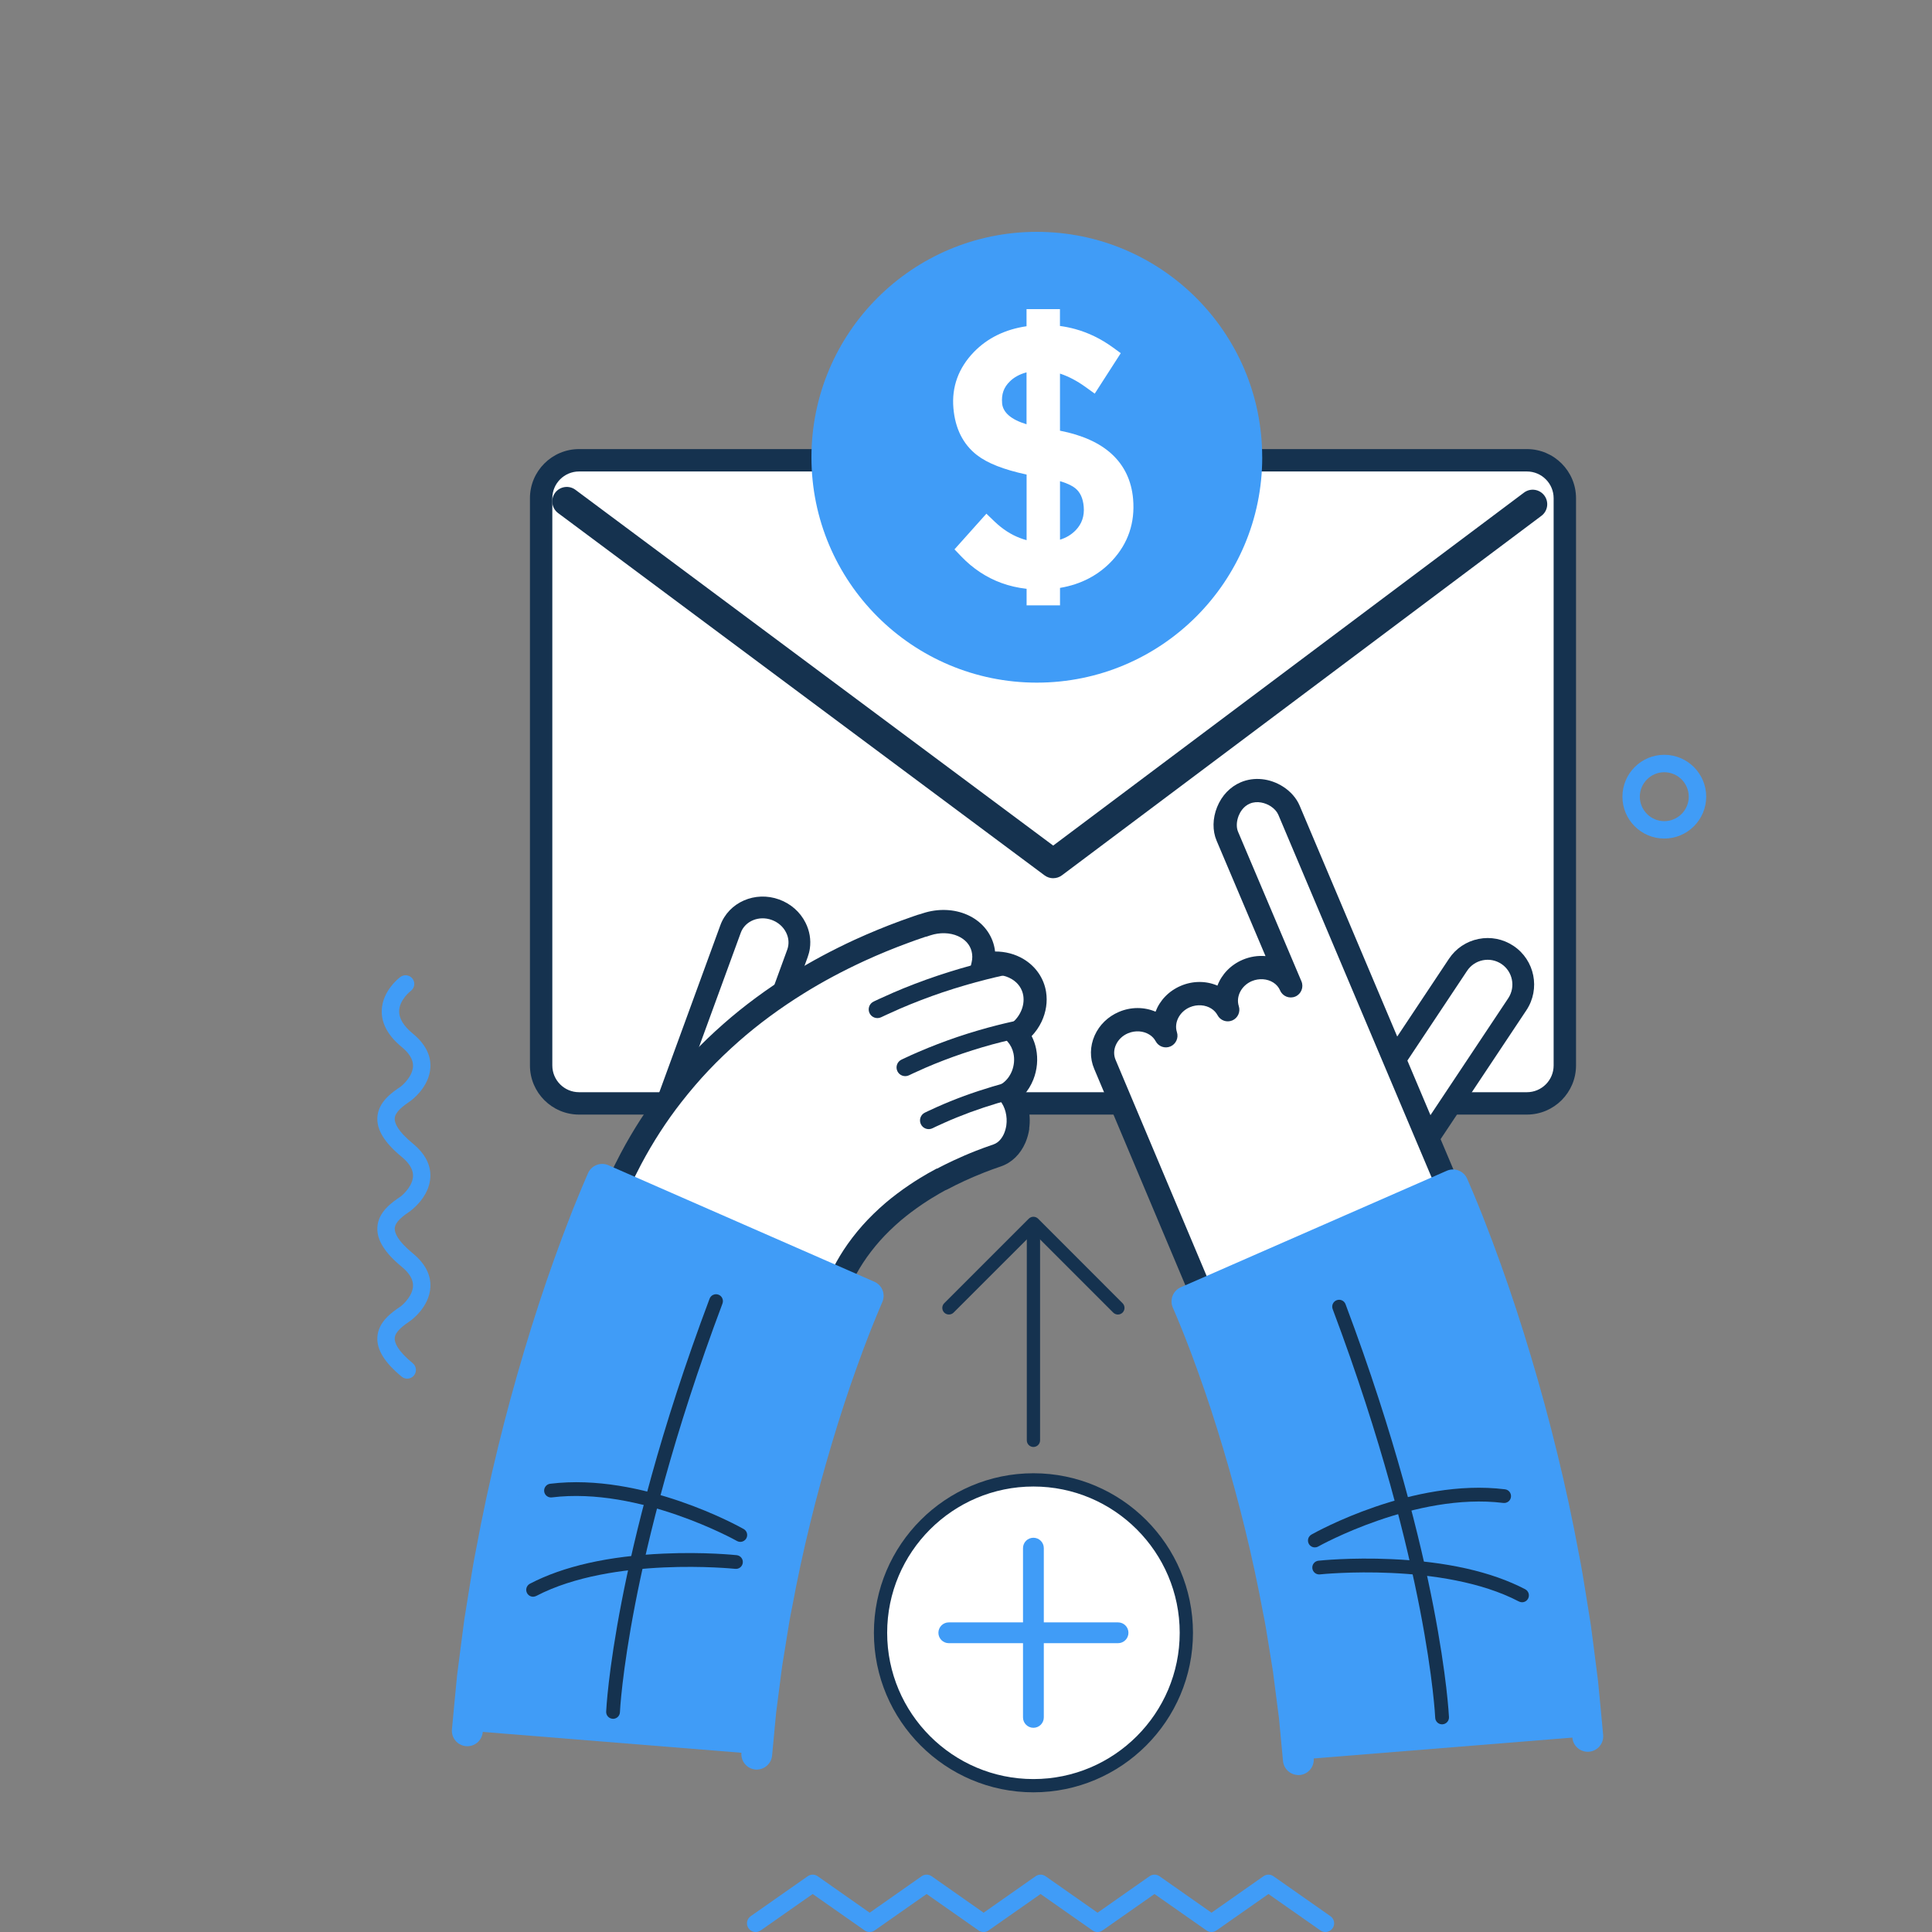 <svg width="150" height="150" viewBox="0 0 150 150" fill="none" xmlns="http://www.w3.org/2000/svg">
<rect x="0" y="0" width="150" height="150" fill="#808080" stroke="none"/>
<g clip-path="url(#clip0_146_238)">
<path d="M129.215 58.602C127.423 58.602 125.965 60.059 125.965 61.855C125.965 63.651 127.423 65.105 129.215 65.105C131.007 65.105 132.469 63.648 132.469 61.855C132.469 60.063 131.011 58.602 129.215 58.602ZM129.215 63.754C128.169 63.754 127.316 62.901 127.316 61.855C127.316 60.809 128.169 59.956 129.215 59.956C130.261 59.956 131.114 60.809 131.114 61.855C131.114 62.901 130.261 63.754 129.215 63.754Z" fill="#409CF7"/>
<path d="M44.96 35.734H118.551C120.176 35.734 121.495 37.054 121.495 38.679V82.721C121.495 84.346 120.176 85.666 118.551 85.666H44.96C43.335 85.666 42.016 84.346 42.016 82.721V38.679C42.016 37.054 43.335 35.734 44.96 35.734Z" fill="white"/>
<path d="M118.548 86.536H44.958C42.857 86.536 41.145 84.824 41.145 82.723V38.681C41.145 36.576 42.857 34.867 44.958 34.867H118.548C120.653 34.867 122.362 36.579 122.362 38.681V82.723C122.362 84.824 120.65 86.536 118.548 86.536ZM44.958 36.605C43.812 36.605 42.882 37.535 42.882 38.681V82.723C42.882 83.868 43.812 84.799 44.958 84.799H118.548C119.694 84.799 120.624 83.868 120.624 82.723V38.681C120.624 37.535 119.694 36.605 118.548 36.605H44.958Z" fill="#15324F"/>
<path d="M81.773 68.186C81.539 68.186 81.3 68.112 81.101 67.964L43.331 39.835C42.832 39.462 42.729 38.757 43.099 38.258C43.472 37.76 44.177 37.657 44.676 38.027L81.77 65.65L118.324 38.245C118.823 37.872 119.528 37.975 119.901 38.471C120.274 38.97 120.175 39.674 119.676 40.048L82.449 67.958C82.25 68.109 82.012 68.183 81.773 68.183V68.186Z" fill="#15324F"/>
<path d="M113.195 74.905C114.042 73.634 115.757 73.289 117.028 74.136C118.299 74.982 118.644 76.697 117.797 77.968L109.527 90.4L104.922 87.336L113.192 74.905H113.195Z" fill="white"/>
<path d="M109.151 91.153C109.528 91.343 109.994 91.227 110.236 90.866L118.506 78.438C119.61 76.781 119.159 74.535 117.502 73.434C116.697 72.9 115.735 72.71 114.792 72.9C113.846 73.09 113.032 73.637 112.498 74.438L104.227 86.87C103.97 87.259 104.073 87.783 104.462 88.041C104.849 88.298 105.376 88.195 105.634 87.806L113.904 75.375C114.187 74.947 114.622 74.657 115.124 74.554C115.626 74.454 116.137 74.554 116.565 74.837C117.447 75.423 117.685 76.62 117.1 77.502L108.829 89.933C108.572 90.322 108.678 90.847 109.064 91.104C109.093 91.124 109.122 91.14 109.151 91.156V91.153Z" fill="#15324F"/>
<path d="M87.225 79.38C88.48 78.846 89.929 79.3 90.517 80.404C90.135 79.219 90.778 77.887 92.03 77.356C93.285 76.822 94.736 77.276 95.322 78.383C94.939 77.198 95.583 75.863 96.835 75.335C98.154 74.775 99.689 75.3 100.21 76.532L95.283 64.906C94.817 63.811 95.361 62.112 96.68 61.552C97.999 60.992 99.596 61.781 100.062 62.878L113.51 94.695L94.563 103.48L85.781 82.627C85.259 81.398 85.903 79.947 87.222 79.387L87.225 79.38Z" fill="white"/>
<path d="M93.735 103.834L84.953 82.984C84.603 82.157 84.615 81.237 84.989 80.394C85.356 79.573 86.025 78.923 86.875 78.563C87.805 78.167 88.831 78.17 89.716 78.547C90.044 77.681 90.733 76.941 91.679 76.539C92.609 76.143 93.636 76.143 94.521 76.523C94.849 75.657 95.537 74.917 96.484 74.514C97.056 74.273 97.665 74.18 98.254 74.231L94.456 65.269C94.125 64.49 94.141 63.538 94.498 62.656C94.859 61.765 95.509 61.086 96.332 60.735C97.372 60.294 98.601 60.423 99.628 61.082C100.207 61.456 100.657 61.971 100.899 62.54L114.347 94.357C114.537 94.804 114.337 95.323 113.897 95.525L94.949 104.31C94.727 104.413 94.472 104.42 94.244 104.333C94.186 104.31 94.131 104.285 94.08 104.249C93.928 104.153 93.809 104.011 93.739 103.841L93.735 103.834ZM99.238 63.238C99.139 63.007 98.926 62.772 98.653 62.595C98.25 62.337 97.613 62.148 97.037 62.392C96.525 62.608 96.275 63.071 96.171 63.328C95.998 63.76 95.978 64.23 96.117 64.564L101.044 76.191C101.237 76.648 101.024 77.179 100.567 77.372C100.11 77.565 99.579 77.353 99.386 76.896C99.28 76.651 99.103 76.439 98.865 76.288C98.389 75.982 97.748 75.94 97.188 76.175C96.384 76.516 95.94 77.369 96.181 78.119C96.323 78.563 96.104 79.042 95.676 79.226C95.245 79.409 94.749 79.232 94.53 78.82C94.421 78.618 94.263 78.447 94.057 78.312C93.584 78.006 92.941 77.964 92.384 78.199C91.579 78.54 91.135 79.393 91.377 80.14C91.518 80.584 91.299 81.063 90.871 81.247C90.44 81.43 89.945 81.253 89.726 80.841C89.616 80.638 89.459 80.468 89.253 80.336C88.776 80.03 88.136 79.988 87.579 80.223C87.151 80.403 86.817 80.725 86.636 81.131C86.466 81.51 86.459 81.922 86.614 82.286L95.035 102.28L112.349 94.254L99.242 63.242L99.238 63.238Z" fill="#15324F"/>
<path d="M112.801 92C112.801 92 112.821 92.045 112.859 92.132C112.895 92.216 112.949 92.341 113.017 92.502C113.084 92.66 113.168 92.856 113.265 93.088C113.364 93.319 113.467 93.577 113.586 93.867C113.702 94.156 113.831 94.475 113.973 94.825C114.108 95.17 114.249 95.543 114.404 95.942C114.719 96.74 115.038 97.635 115.395 98.613C116.804 102.52 118.42 107.749 119.717 113.078C120.37 115.74 120.94 118.423 121.41 120.959C121.667 122.221 121.844 123.46 122.037 124.625C122.13 125.21 122.224 125.777 122.311 126.327C122.388 126.881 122.452 127.415 122.52 127.93C122.652 128.956 122.771 129.899 122.877 130.736C122.967 131.576 123.028 132.309 123.086 132.911C123.199 134.118 123.263 134.81 123.263 134.81L100.791 136.622C100.791 136.622 100.737 136.052 100.643 135.054C100.595 134.556 100.547 133.951 100.473 133.255C100.383 132.56 100.283 131.775 100.17 130.922C100.116 130.494 100.061 130.05 99.997 129.587C99.922 129.127 99.845 128.65 99.765 128.161C99.601 127.183 99.459 126.147 99.237 125.085C98.841 122.951 98.362 120.683 97.808 118.427C96.711 113.915 95.334 109.461 94.165 106.224C93.869 105.419 93.606 104.673 93.351 104.039C93.229 103.717 93.113 103.418 93.004 103.141C92.894 102.871 92.795 102.623 92.704 102.398C92.614 102.172 92.534 101.973 92.463 101.809C92.392 101.645 92.334 101.5 92.286 101.387C92.238 101.271 92.199 101.184 92.18 101.136C92.157 101.085 92.144 101.056 92.144 101.056L112.795 92.01L112.801 92Z" fill="#409CF7"/>
<path d="M100.732 137.817C100.79 137.82 100.851 137.817 100.912 137.813C101.572 137.752 102.058 137.167 101.997 136.507L101.849 134.94C101.829 134.756 101.813 134.56 101.794 134.354C101.762 133.99 101.723 133.575 101.675 133.128C101.675 133.118 101.675 133.109 101.675 133.099L101.372 130.763C101.353 130.605 101.334 130.447 101.311 130.29C101.276 130.006 101.237 129.713 101.196 129.417C101.196 129.408 101.196 129.401 101.192 129.392L100.961 127.966C100.912 127.683 100.87 127.403 100.825 127.117C100.71 126.386 100.591 125.633 100.43 124.848C100.011 122.595 99.529 120.336 98.988 118.135C97.981 113.993 96.639 109.501 95.306 105.81C95.213 105.562 95.129 105.327 95.046 105.095C94.85 104.558 94.666 104.049 94.483 103.593L94.138 102.698C94.138 102.698 94.135 102.685 94.132 102.679L93.833 101.935C93.794 101.839 93.758 101.752 93.723 101.668L112.179 93.584C112.272 93.803 112.369 94.045 112.478 94.315L112.861 95.264L113.289 96.371C113.521 96.963 113.759 97.61 114.01 98.299C114.097 98.534 114.184 98.775 114.274 99.023C115.828 103.335 117.392 108.564 118.557 113.359C119.188 115.924 119.751 118.553 120.237 121.176C120.237 121.182 120.237 121.192 120.24 121.199C120.427 122.106 120.568 123.013 120.71 123.889C120.761 124.204 120.81 124.513 120.861 124.819L121.131 126.505C121.18 126.862 121.225 127.213 121.27 127.554C121.292 127.734 121.315 127.911 121.337 128.085L121.695 130.872C121.752 131.422 121.801 131.934 121.843 132.388C121.862 132.613 121.884 132.829 121.9 133.025L122.077 134.917C122.139 135.577 122.724 136.063 123.384 136.002C124.044 135.94 124.53 135.355 124.468 134.695L124.291 132.796C124.272 132.597 124.253 132.388 124.23 132.162C124.188 131.699 124.14 131.174 124.079 130.602C124.079 130.592 124.079 130.586 124.079 130.576L123.722 127.773C123.699 127.596 123.677 127.422 123.654 127.245C123.609 126.891 123.561 126.528 123.509 126.154C123.509 126.148 123.509 126.138 123.506 126.132L123.233 124.429C123.181 124.124 123.133 123.818 123.085 123.506C122.94 122.608 122.792 121.678 122.599 120.722C122.106 118.058 121.534 115.387 120.893 112.783C119.709 107.911 118.119 102.595 116.536 98.199C116.443 97.948 116.356 97.71 116.272 97.475C116.015 96.773 115.773 96.107 115.532 95.496L115.104 94.386C115.104 94.386 115.101 94.373 115.098 94.37L114.711 93.414C114.592 93.121 114.486 92.857 114.38 92.612L113.91 91.515C113.643 90.907 112.935 90.633 112.33 90.897L91.677 99.943C91.384 100.072 91.155 100.31 91.039 100.606C90.924 100.902 90.93 101.234 91.059 101.527L91.094 101.607C91.094 101.607 91.097 101.613 91.1 101.62C91.12 101.662 91.152 101.739 91.194 101.842L91.374 102.267C91.442 102.421 91.516 102.608 91.609 102.836L91.908 103.573L92.253 104.461C92.253 104.461 92.253 104.468 92.256 104.471C92.426 104.899 92.606 105.391 92.796 105.916C92.88 106.148 92.967 106.386 93.057 106.63C94.357 110.235 95.67 114.637 96.661 118.701C97.192 120.864 97.668 123.081 98.077 125.292C98.077 125.302 98.08 125.308 98.084 125.318C98.235 126.051 98.351 126.782 98.463 127.487C98.508 127.779 98.557 128.066 98.602 128.349L98.83 129.755C98.869 130.038 98.904 130.312 98.936 130.582C98.956 130.746 98.978 130.907 98.998 131.065L99.297 133.382C99.342 133.81 99.377 134.209 99.409 134.56C99.429 134.772 99.448 134.972 99.464 135.158L99.612 136.722C99.667 137.321 100.156 137.778 100.739 137.81L100.732 137.817Z" fill="#409CF7"/>
<path d="M111.934 133.875C111.954 133.875 111.97 133.875 111.989 133.875C112.282 133.862 112.51 133.611 112.498 133.319C112.491 133.193 112.349 130.21 111.291 124.742C110.316 119.713 108.34 111.558 104.468 101.26C104.365 100.983 104.057 100.845 103.78 100.948C103.503 101.051 103.365 101.36 103.468 101.637C107.313 111.864 109.273 119.957 110.242 124.948C111.288 130.339 111.429 133.338 111.429 133.367C111.442 133.644 111.661 133.862 111.931 133.875H111.934Z" fill="#15324F"/>
<path d="M118.141 124.397C118.344 124.41 118.543 124.304 118.643 124.111C118.778 123.85 118.678 123.529 118.418 123.39C115.805 122.026 112.307 121.237 108.02 121.051C104.844 120.909 102.463 121.163 102.363 121.173C102.07 121.205 101.858 121.469 101.89 121.762C101.922 122.055 102.186 122.267 102.479 122.235C102.572 122.225 112.011 121.25 117.922 124.336C117.993 124.372 118.067 124.391 118.141 124.397Z" fill="#15324F"/>
<path d="M102.054 120.137C102.154 120.144 102.254 120.121 102.347 120.07C102.421 120.028 109.913 115.848 116.716 116.688C117.009 116.723 117.276 116.517 117.311 116.224C117.346 115.931 117.141 115.664 116.848 115.629C109.684 114.747 102.141 118.963 101.823 119.143C101.565 119.288 101.475 119.613 101.62 119.87C101.713 120.034 101.881 120.131 102.054 120.141V120.137Z" fill="#15324F"/>
<path d="M56.719 72.128L51.898 85.319L57.092 87.218L61.913 74.024C62.405 72.675 61.643 71.156 60.208 70.632C58.772 70.107 57.211 70.777 56.716 72.128H56.719Z" fill="white"/>
<path d="M62.878 73.635C62.846 73.864 62.788 74.089 62.708 74.311L57.887 87.505C57.726 87.943 57.243 88.168 56.803 88.011C56.365 87.85 56.14 87.367 56.301 86.926L61.121 73.732C61.279 73.301 61.247 72.825 61.031 72.397C60.806 71.949 60.413 71.605 59.921 71.425C58.927 71.061 57.845 71.508 57.514 72.416L52.693 85.607C52.532 86.044 52.046 86.27 51.609 86.112C51.171 85.951 50.946 85.468 51.107 85.027L55.927 71.837C56.581 70.051 58.63 69.156 60.5 69.838C61.398 70.166 62.122 70.804 62.54 71.637C62.859 72.271 62.975 72.963 62.878 73.635Z" fill="#15324F"/>
<path d="M47.235 96.734C47.007 96.666 46.823 96.476 46.733 96.193C46.643 95.913 46.643 95.565 46.755 95.234C46.755 95.234 46.801 95.099 46.888 94.848C46.929 94.722 46.984 94.565 47.048 94.384C47.113 94.201 47.193 93.992 47.283 93.76C47.637 92.827 48.184 91.495 48.998 89.963C49.809 88.434 50.878 86.7 52.207 85.004C52.87 84.154 53.587 83.308 54.36 82.497C55.129 81.686 55.943 80.904 56.783 80.164C58.463 78.683 60.249 77.403 61.964 76.341C63.679 75.276 65.327 74.436 66.752 73.779C68.178 73.126 69.382 72.659 70.225 72.347C70.646 72.193 70.981 72.074 71.21 72C71.438 71.922 71.557 71.88 71.557 71.88C71.615 71.861 71.673 71.845 71.734 71.832L71.956 71.758C72.951 71.433 73.961 71.498 74.756 71.852C75.551 72.206 76.127 72.846 76.323 73.654C76.426 74.075 76.419 74.5 76.323 74.909L76.41 74.886C77.324 74.658 78.267 74.787 79.02 75.24C79.757 75.678 80.217 76.37 80.342 77.155C80.442 77.782 80.326 78.397 80.069 78.934C79.811 79.475 79.415 79.942 78.917 80.28C79.239 80.647 79.464 81.1 79.57 81.606C79.705 82.265 79.628 82.918 79.403 83.482C79.177 84.048 78.804 84.531 78.328 84.859C78.614 85.207 78.827 85.628 78.949 86.101C79.155 86.909 79.065 87.71 78.788 88.354C78.508 89.001 78.038 89.493 77.42 89.705C77.42 89.705 77.14 89.799 76.725 89.95C76.31 90.101 75.763 90.314 75.232 90.542C74.698 90.77 74.183 91.015 73.8 91.205C73.61 91.302 73.456 91.382 73.343 91.437C73.234 91.495 73.172 91.53 73.172 91.53C73.134 91.549 73.092 91.565 73.05 91.578C73.05 91.578 72.999 91.604 72.905 91.656C72.812 91.707 72.677 91.784 72.503 91.881C72.162 92.08 71.676 92.367 71.132 92.737C70.585 93.104 69.977 93.551 69.378 94.056C68.783 94.565 68.191 95.131 67.663 95.726C67.135 96.322 66.662 96.943 66.263 97.551C65.868 98.159 65.546 98.754 65.295 99.279C65.044 99.807 64.867 100.267 64.744 100.592C64.68 100.753 64.645 100.885 64.612 100.975C64.58 101.062 64.564 101.11 64.564 101.11C64.461 101.429 63.998 101.583 63.515 101.448L47.238 96.74L47.235 96.734Z" fill="white"/>
<path d="M79.917 87.625C79.862 88.005 79.759 88.371 79.614 88.713C79.222 89.62 78.546 90.273 77.709 90.56C77.693 90.566 77.423 90.656 77.03 90.798C76.75 90.901 76.187 91.113 75.582 91.374C75.131 91.567 74.626 91.799 74.195 92.014L73.596 92.323C73.532 92.359 73.465 92.388 73.397 92.41L72.943 92.664C72.602 92.864 72.142 93.137 71.627 93.485C71.032 93.887 70.469 94.309 69.95 94.746C69.339 95.271 68.792 95.802 68.328 96.323C67.833 96.883 67.389 97.463 67.009 98.042C66.674 98.557 66.369 99.104 66.098 99.667C65.873 100.14 65.712 100.555 65.577 100.909L65.57 100.922C65.542 100.999 65.516 101.07 65.493 101.141C65.477 101.192 65.461 101.237 65.448 101.276L65.406 101.398C65.146 102.18 64.206 102.579 63.26 102.312L46.977 97.604C46.455 97.453 46.05 97.041 45.866 96.475C45.715 95.995 45.725 95.442 45.895 94.946L46.188 94.093C46.236 93.955 46.294 93.804 46.355 93.643L46.429 93.443C46.951 92.072 47.527 90.795 48.193 89.54C49.158 87.718 50.269 86.006 51.488 84.445C52.219 83.512 52.962 82.647 53.696 81.874C54.478 81.047 55.315 80.243 56.177 79.487C57.764 78.09 59.546 76.774 61.477 75.576C62.996 74.634 64.592 73.778 66.362 72.96C67.546 72.42 68.737 71.93 69.902 71.502C70.337 71.345 70.671 71.226 70.906 71.145L71.254 71.026C71.331 71 71.405 70.978 71.482 70.962L71.659 70.904C72.818 70.524 74.076 70.569 75.106 71.029C76.168 71.499 76.924 72.381 77.181 73.44C77.217 73.585 77.242 73.729 77.258 73.874C78.044 73.871 78.816 74.07 79.469 74.463C80.412 75.026 81.053 75.956 81.217 77.012C81.339 77.778 81.217 78.582 80.869 79.319C80.673 79.734 80.409 80.114 80.097 80.442C80.255 80.748 80.37 81.076 80.441 81.421C80.605 82.215 80.531 83.052 80.229 83.815C80.049 84.269 79.798 84.674 79.489 85.018C79.624 85.285 79.73 85.572 79.807 85.874C79.955 86.45 79.987 87.039 79.904 87.622L79.917 87.625ZM72.782 90.721L72.93 90.64L73.384 90.409C73.661 90.27 74.214 90.003 74.871 89.72C75.511 89.443 76.11 89.218 76.409 89.108C76.821 88.957 77.098 88.864 77.13 88.854C77.571 88.703 77.825 88.307 77.957 88.001C78.04 87.805 78.098 87.596 78.131 87.374C78.179 87.026 78.16 86.676 78.073 86.328C77.986 85.99 77.838 85.688 77.629 85.437L77.004 84.677L77.815 84.121C78.144 83.895 78.401 83.561 78.565 83.155C78.736 82.724 78.781 82.244 78.687 81.794C78.617 81.45 78.459 81.134 78.237 80.88L77.567 80.114L78.407 79.541C78.768 79.297 79.061 78.956 79.251 78.553C79.444 78.148 79.511 77.71 79.447 77.301C79.363 76.767 79.045 76.31 78.552 76.017C78.002 75.689 77.3 75.596 76.621 75.766L75.109 76.146L75.437 74.714C75.505 74.424 75.505 74.141 75.437 73.871C75.312 73.35 74.935 72.928 74.378 72.68C73.751 72.4 72.966 72.378 72.225 72.622L71.955 72.713L71.904 72.722C71.878 72.728 71.852 72.735 71.83 72.741L71.489 72.857C71.263 72.934 70.938 73.047 70.523 73.202C69.4 73.614 68.254 74.083 67.115 74.605C65.416 75.39 63.884 76.21 62.43 77.112C60.583 78.257 58.88 79.512 57.368 80.844C56.544 81.569 55.749 82.331 55.002 83.12C54.307 83.853 53.603 84.674 52.907 85.562C51.752 87.039 50.7 88.661 49.783 90.389C49.152 91.577 48.605 92.787 48.113 94.084L48.035 94.286C47.981 94.431 47.929 94.566 47.884 94.689L47.594 95.532C47.553 95.657 47.543 95.799 47.569 95.902L63.749 100.581C63.749 100.581 63.765 100.584 63.775 100.587C63.775 100.587 63.775 100.584 63.775 100.581C63.801 100.5 63.836 100.391 63.884 100.269C63.99 99.989 64.187 99.474 64.463 98.895C64.769 98.261 65.114 97.643 65.49 97.064C65.918 96.41 66.414 95.76 66.97 95.133C67.489 94.55 68.094 93.958 68.773 93.376C69.345 92.893 69.96 92.43 70.61 91.992C71.173 91.612 71.666 91.319 72.032 91.107L72.705 90.737L72.769 90.721H72.782Z" fill="#15324F"/>
<path d="M78.679 75.113C78.64 75.383 78.438 75.618 78.154 75.679L77.713 75.776C77.459 75.834 77.06 75.924 76.584 76.046C75.535 76.307 74.302 76.67 73.195 77.04C72.105 77.407 70.898 77.871 69.887 78.308C69.472 78.489 69.096 78.659 68.819 78.788L68.407 78.981C68.069 79.138 67.667 78.994 67.509 78.656C67.351 78.318 67.496 77.916 67.834 77.758L68.243 77.565C68.532 77.43 68.925 77.253 69.35 77.069C70.392 76.616 71.638 76.139 72.764 75.763C73.903 75.38 75.178 75.003 76.256 74.736C76.748 74.611 77.157 74.517 77.424 74.456L77.868 74.36C78.232 74.279 78.592 74.511 78.672 74.875C78.689 74.955 78.692 75.035 78.682 75.113H78.679Z" fill="#15324F"/>
<path d="M79.657 80.013C79.618 80.283 79.415 80.515 79.132 80.579L78.714 80.672C78.472 80.727 78.141 80.804 77.752 80.904C76.818 81.136 75.731 81.457 74.762 81.786C73.806 82.108 72.748 82.513 71.859 82.899C71.476 83.067 71.155 83.211 70.929 83.317L70.569 83.488C70.231 83.646 69.829 83.501 69.671 83.163C69.513 82.825 69.658 82.423 69.999 82.265L70.357 82.098C70.591 81.985 70.929 81.834 71.328 81.663C72.249 81.264 73.346 80.843 74.337 80.508C75.338 80.17 76.464 79.839 77.427 79.597C77.829 79.494 78.167 79.417 78.418 79.359L78.849 79.266C79.213 79.186 79.573 79.417 79.653 79.781C79.67 79.861 79.673 79.942 79.663 80.022L79.657 80.013Z" fill="#15324F"/>
<path d="M78.898 84.821C78.859 85.082 78.672 85.307 78.402 85.381C78.399 85.381 78.006 85.487 77.433 85.655C76.758 85.857 75.989 86.112 75.332 86.353C74.663 86.601 73.919 86.9 73.298 87.18C72.761 87.418 72.407 87.592 72.404 87.595C72.069 87.762 71.663 87.624 71.499 87.289C71.335 86.955 71.47 86.549 71.805 86.385C71.821 86.379 72.185 86.198 72.748 85.947C73.395 85.658 74.167 85.342 74.865 85.088C75.548 84.837 76.346 84.573 77.051 84.364C77.646 84.187 78.045 84.084 78.061 84.078C78.421 83.981 78.791 84.197 78.885 84.56C78.907 84.65 78.914 84.741 78.901 84.828L78.898 84.821Z" fill="#15324F"/>
<path d="M46.755 91.562C46.755 91.562 46.736 91.608 46.697 91.695C46.662 91.778 46.607 91.904 46.539 92.064C46.472 92.222 46.388 92.418 46.291 92.65C46.192 92.882 46.089 93.139 45.97 93.429C45.854 93.719 45.725 94.037 45.584 94.385C45.448 94.729 45.303 95.102 45.152 95.501C44.837 96.299 44.518 97.194 44.161 98.172C42.752 102.079 41.136 107.308 39.839 112.638C39.186 115.299 38.616 117.983 38.147 120.519C37.889 121.78 37.712 123.019 37.519 124.184C37.426 124.77 37.336 125.336 37.245 125.886C37.168 126.44 37.104 126.974 37.036 127.489C36.904 128.515 36.785 129.458 36.679 130.295C36.589 131.135 36.528 131.869 36.47 132.47C36.357 133.677 36.293 134.369 36.293 134.369L58.765 136.181C58.765 136.181 58.819 135.611 58.913 134.614C58.961 134.115 59.009 133.51 59.083 132.815C59.173 132.12 59.273 131.334 59.386 130.482C59.441 130.054 59.495 129.61 59.559 129.146C59.633 128.686 59.711 128.21 59.791 127.721C59.955 126.742 60.097 125.706 60.319 124.644C60.715 122.514 61.194 120.242 61.748 117.986C62.845 113.474 64.222 109.02 65.391 105.783C65.687 104.979 65.951 104.232 66.205 103.595C66.327 103.273 66.443 102.974 66.552 102.697C66.662 102.427 66.761 102.179 66.852 101.954C66.942 101.728 67.022 101.529 67.093 101.365C67.164 101.201 67.222 101.056 67.27 100.943C67.318 100.827 67.357 100.74 67.376 100.692C67.399 100.641 67.412 100.612 67.412 100.612L46.758 91.566L46.755 91.562Z" fill="#409CF7"/>
<path d="M58.829 137.39C58.768 137.39 58.71 137.39 58.649 137.386C57.989 137.325 57.503 136.74 57.564 136.08L57.712 134.513C57.731 134.329 57.748 134.133 57.767 133.927C57.799 133.563 57.838 133.148 57.886 132.701C57.886 132.691 57.886 132.682 57.889 132.672L58.192 130.336C58.211 130.178 58.23 130.02 58.253 129.863C58.288 129.579 58.327 129.287 58.365 128.99C58.365 128.981 58.365 128.974 58.369 128.965L58.6 127.539C58.649 127.256 58.694 126.976 58.735 126.69C58.851 125.959 58.97 125.206 59.135 124.421C59.553 122.168 60.035 119.909 60.576 117.708C61.583 113.566 62.925 109.074 64.254 105.383C64.348 105.135 64.431 104.9 64.515 104.668C64.711 104.131 64.895 103.623 65.078 103.166L65.423 102.271C65.423 102.271 65.429 102.258 65.429 102.252L65.728 101.508C65.767 101.412 65.802 101.325 65.838 101.241L47.382 93.157C47.289 93.376 47.192 93.618 47.083 93.888L46.7 94.837L46.272 95.944C46.04 96.536 45.802 97.186 45.551 97.872C45.464 98.107 45.377 98.348 45.287 98.596C43.733 102.908 42.172 108.134 41.004 112.929C40.377 115.494 39.81 118.123 39.324 120.746C39.324 120.752 39.324 120.759 39.321 120.768C39.134 121.676 38.993 122.583 38.851 123.459C38.8 123.774 38.751 124.083 38.7 124.389L38.43 126.075C38.378 126.432 38.336 126.783 38.291 127.124C38.269 127.304 38.246 127.481 38.224 127.655L37.866 130.442C37.809 130.992 37.76 131.504 37.718 131.958C37.699 132.183 37.676 132.398 37.657 132.595L37.48 134.487C37.419 135.147 36.833 135.633 36.174 135.571C35.514 135.51 35.028 134.925 35.089 134.265L35.266 132.366C35.285 132.167 35.305 131.958 35.327 131.735C35.369 131.272 35.417 130.748 35.478 130.175C35.478 130.165 35.478 130.159 35.478 130.149L35.839 127.346C35.861 127.169 35.884 126.995 35.907 126.818C35.952 126.464 36 126.101 36.051 125.727C36.051 125.721 36.051 125.711 36.055 125.705L36.328 124.002C36.38 123.697 36.428 123.391 36.476 123.079C36.621 122.181 36.766 121.251 36.962 120.295C37.455 117.631 38.027 114.96 38.668 112.356C39.852 107.484 41.442 102.168 43.025 97.769C43.118 97.518 43.205 97.28 43.289 97.045C43.546 96.34 43.788 95.677 44.029 95.066L44.457 93.956C44.457 93.956 44.46 93.943 44.463 93.939L44.853 92.984C44.972 92.691 45.078 92.427 45.184 92.182L45.654 91.085C45.921 90.48 46.629 90.203 47.234 90.467L67.884 99.513C68.177 99.642 68.406 99.88 68.522 100.176C68.638 100.472 68.631 100.804 68.502 101.096L68.467 101.177C68.467 101.177 68.464 101.183 68.46 101.19C68.441 101.232 68.409 101.309 68.367 101.412L68.187 101.837C68.119 101.991 68.045 102.178 67.952 102.406L67.653 103.143L67.308 104.031C67.308 104.031 67.308 104.038 67.305 104.044C67.135 104.472 66.954 104.964 66.765 105.489C66.681 105.721 66.594 105.959 66.504 106.203C65.204 109.808 63.891 114.21 62.9 118.274C62.369 120.437 61.892 122.654 61.484 124.865C61.484 124.875 61.48 124.881 61.477 124.891C61.326 125.621 61.21 126.352 61.097 127.06C61.053 127.352 61.007 127.639 60.959 127.922L60.731 129.328C60.692 129.612 60.657 129.885 60.621 130.155C60.602 130.32 60.579 130.48 60.56 130.638L60.261 132.955C60.216 133.383 60.18 133.782 60.148 134.136C60.129 134.349 60.109 134.548 60.093 134.735L59.945 136.299C59.891 136.897 59.402 137.354 58.819 137.386L58.829 137.39Z" fill="#409CF7"/>
<path d="M47.626 133.446C47.607 133.446 47.591 133.446 47.572 133.446C47.275 133.433 47.05 133.182 47.063 132.889C47.069 132.763 47.208 129.78 48.27 124.313C49.245 119.283 51.221 111.128 55.092 100.831C55.195 100.554 55.504 100.415 55.781 100.518C56.057 100.621 56.196 100.93 56.093 101.207C52.247 111.434 50.288 119.527 49.319 124.519C48.273 129.909 48.131 132.908 48.131 132.937C48.119 133.214 47.9 133.433 47.629 133.446H47.626Z" fill="#15324F"/>
<path d="M41.419 123.968C41.216 123.981 41.017 123.874 40.917 123.681C40.779 123.421 40.882 123.099 41.142 122.96C43.755 121.596 47.254 120.808 51.54 120.621C54.716 120.479 57.097 120.734 57.197 120.743C57.49 120.775 57.703 121.039 57.67 121.332C57.638 121.625 57.377 121.837 57.081 121.805C56.988 121.796 47.55 120.82 41.638 123.907C41.567 123.942 41.493 123.961 41.422 123.968H41.419Z" fill="#15324F"/>
<path d="M57.507 119.708C57.407 119.714 57.307 119.692 57.214 119.64C57.14 119.598 49.652 115.418 42.845 116.258C42.553 116.293 42.285 116.087 42.25 115.795C42.215 115.502 42.424 115.235 42.713 115.199C49.877 114.317 57.42 118.533 57.739 118.713C57.996 118.858 58.086 119.183 57.941 119.441C57.848 119.605 57.681 119.701 57.507 119.711V119.708Z" fill="#15324F"/>
<path d="M31.862 94.016C31.862 94.016 33.336 92.976 33.413 91.393C33.458 90.44 32.998 89.562 32.045 88.777C30.858 87.802 30.63 87.184 30.646 86.839C30.668 86.331 31.289 85.874 31.865 85.481C31.881 85.472 33.339 84.442 33.416 82.862C33.461 81.909 33.001 81.031 32.049 80.246C31.334 79.66 30.98 79.071 30.99 78.501C31.006 77.62 31.875 76.947 31.894 76.934C32.19 76.712 32.255 76.29 32.033 75.991C31.811 75.692 31.386 75.631 31.087 75.85C31.029 75.891 29.677 76.912 29.638 78.46C29.613 79.47 30.134 80.422 31.189 81.288C31.788 81.781 32.081 82.279 32.068 82.775C32.045 83.512 31.35 84.184 31.103 84.368C30.446 84.812 29.355 85.552 29.297 86.775C29.252 87.74 29.87 88.735 31.189 89.819C31.788 90.312 32.081 90.81 32.068 91.306C32.045 92.043 31.35 92.716 31.103 92.899C30.446 93.343 29.355 94.083 29.297 95.306C29.252 96.271 29.87 97.266 31.189 98.35C31.788 98.843 32.081 99.341 32.068 99.837C32.045 100.574 31.35 101.247 31.103 101.43C30.446 101.874 29.355 102.614 29.297 103.84C29.252 104.806 29.87 105.8 31.189 106.885C31.315 106.988 31.466 107.039 31.617 107.039C31.814 107.039 32.007 106.955 32.139 106.791C32.377 106.502 32.335 106.077 32.045 105.839C30.858 104.864 30.63 104.246 30.646 103.901C30.668 103.393 31.289 102.936 31.865 102.543C31.881 102.534 33.339 101.507 33.416 99.924C33.461 98.971 33.001 98.09 32.049 97.308C30.861 96.333 30.633 95.715 30.649 95.37C30.671 94.862 31.292 94.405 31.868 94.016H31.862Z" fill="#409CF7"/>
<path d="M58.285 148.772L62.71 145.67C62.942 145.506 63.254 145.506 63.485 145.67L67.521 148.502L71.556 145.67C71.788 145.506 72.1 145.506 72.332 145.67L76.367 148.502L80.403 145.67C80.638 145.506 80.947 145.506 81.178 145.67L85.214 148.502L89.249 145.67C89.481 145.506 89.793 145.506 90.025 145.67L94.06 148.502L98.096 145.67C98.327 145.506 98.639 145.506 98.871 145.67L103.296 148.772C103.602 148.988 103.676 149.409 103.46 149.712C103.328 149.898 103.119 150.001 102.907 150.001C102.771 150.001 102.636 149.963 102.517 149.879L98.482 147.051L94.446 149.879C94.215 150.043 93.903 150.043 93.671 149.879L89.635 147.051L85.6 149.879C85.368 150.043 85.056 150.043 84.824 149.879L80.789 147.051L76.753 149.879C76.522 150.043 76.21 150.043 75.978 149.879L71.942 147.051L67.907 149.879C67.675 150.043 67.363 150.043 67.132 149.879L63.096 147.051L59.061 149.879C58.755 150.095 58.333 150.021 58.118 149.715C57.902 149.409 57.976 148.988 58.282 148.775L58.285 148.772Z" fill="#409CF7"/>
<path d="M80.235 114.898C73.689 114.898 68.363 120.224 68.363 126.77C68.363 133.315 73.689 138.641 80.235 138.641C86.78 138.641 92.106 133.315 92.106 126.77C92.106 120.224 86.78 114.898 80.235 114.898Z" fill="white"/>
<path d="M80.236 139.155C73.407 139.155 67.85 133.598 67.85 126.769C67.85 119.94 73.407 114.383 80.236 114.383C87.065 114.383 92.622 119.94 92.622 126.769C92.622 133.598 87.065 139.155 80.236 139.155ZM80.236 115.413C73.974 115.413 68.879 120.507 68.879 126.769C68.879 133.031 73.974 138.126 80.236 138.126C86.498 138.126 91.592 133.031 91.592 126.769C91.592 120.507 86.498 115.413 80.236 115.413Z" fill="#15324F"/>
<path d="M81.041 133.338V120.198C81.041 119.751 80.681 119.391 80.234 119.391C79.786 119.391 79.426 119.751 79.426 120.198V133.338C79.426 133.785 79.786 134.145 80.234 134.145C80.681 134.145 81.041 133.785 81.041 133.338Z" fill="#409CF7"/>
<path d="M86.804 125.961H73.665C73.218 125.961 72.857 126.325 72.857 126.769C72.857 127.213 73.218 127.576 73.665 127.576H86.804C87.249 127.576 87.612 127.216 87.612 126.769C87.612 126.321 87.252 125.961 86.804 125.961Z" fill="#409CF7"/>
<path d="M80.236 112.343C79.952 112.343 79.721 112.112 79.721 111.829V95.468C79.721 95.185 79.952 94.953 80.236 94.953C80.519 94.953 80.751 95.185 80.751 95.468V111.829C80.751 112.112 80.519 112.343 80.236 112.343Z" fill="#15324F"/>
<path d="M86.793 102.06C86.662 102.06 86.53 102.009 86.43 101.909L80.235 95.714L74.037 101.909C73.838 102.108 73.509 102.108 73.31 101.909C73.11 101.709 73.11 101.381 73.31 101.182L79.871 94.62C79.968 94.523 80.1 94.469 80.235 94.469C80.37 94.469 80.502 94.523 80.599 94.62L87.157 101.182C87.357 101.381 87.357 101.709 87.157 101.909C87.057 102.009 86.925 102.06 86.793 102.06Z" fill="#15324F"/>
<path d="M98 35.497C98 45.159 90.168 52.997 80.503 53C70.838 53 63 45.167 63 35.503C63 25.838 70.832 18.003 80.495 18C90.159 18 97.995 25.832 97.997 35.497H98Z" fill="#409CF7"/>
<path d="M87.974 38.743C87.851 37.319 87.288 36.14 86.302 35.239C85.363 34.38 84.017 33.775 82.31 33.442C82.305 33.442 82.302 33.442 82.297 33.442V29.005C82.297 29.005 82.305 29.005 82.31 29.01C82.961 29.225 83.625 29.575 84.278 30.045L84.995 30.562L87.016 27.42L86.387 26.963C85.486 26.309 84.51 25.834 83.494 25.553C83.105 25.445 82.705 25.363 82.294 25.308V24H79.7V25.329C78.046 25.571 76.671 26.241 75.612 27.331C74.415 28.571 73.879 30.04 74.023 31.695C74.159 33.271 74.772 34.492 75.844 35.328C76.665 35.966 77.934 36.465 79.705 36.844V41.938C79.537 41.893 79.369 41.84 79.201 41.775C78.5 41.512 77.828 41.079 77.207 40.482L76.583 39.883L74.106 42.652L74.631 43.201C75.537 44.147 76.591 44.84 77.758 45.266C78.38 45.492 79.03 45.639 79.705 45.715V47H82.299V45.644C83.934 45.371 85.299 44.654 86.358 43.514C87.587 42.187 88.131 40.585 87.974 38.746V38.743ZM77.804 31.301C77.743 30.607 77.932 30.074 78.401 29.617C78.737 29.283 79.169 29.052 79.7 28.91V32.94C78.502 32.577 77.865 32.028 77.801 31.301H77.804ZM83.513 41.17C83.185 41.509 82.785 41.751 82.299 41.901V37.359C82.929 37.542 83.286 37.745 83.486 37.908C83.87 38.22 84.081 38.683 84.139 39.329C84.203 40.065 83.998 40.666 83.515 41.17H83.513Z" fill="white"/>
</g>
<defs>
<clipPath id="clip0_146_238">
<rect width="150" height="150" fill="white"/>
</clipPath>
</defs>
</svg>

